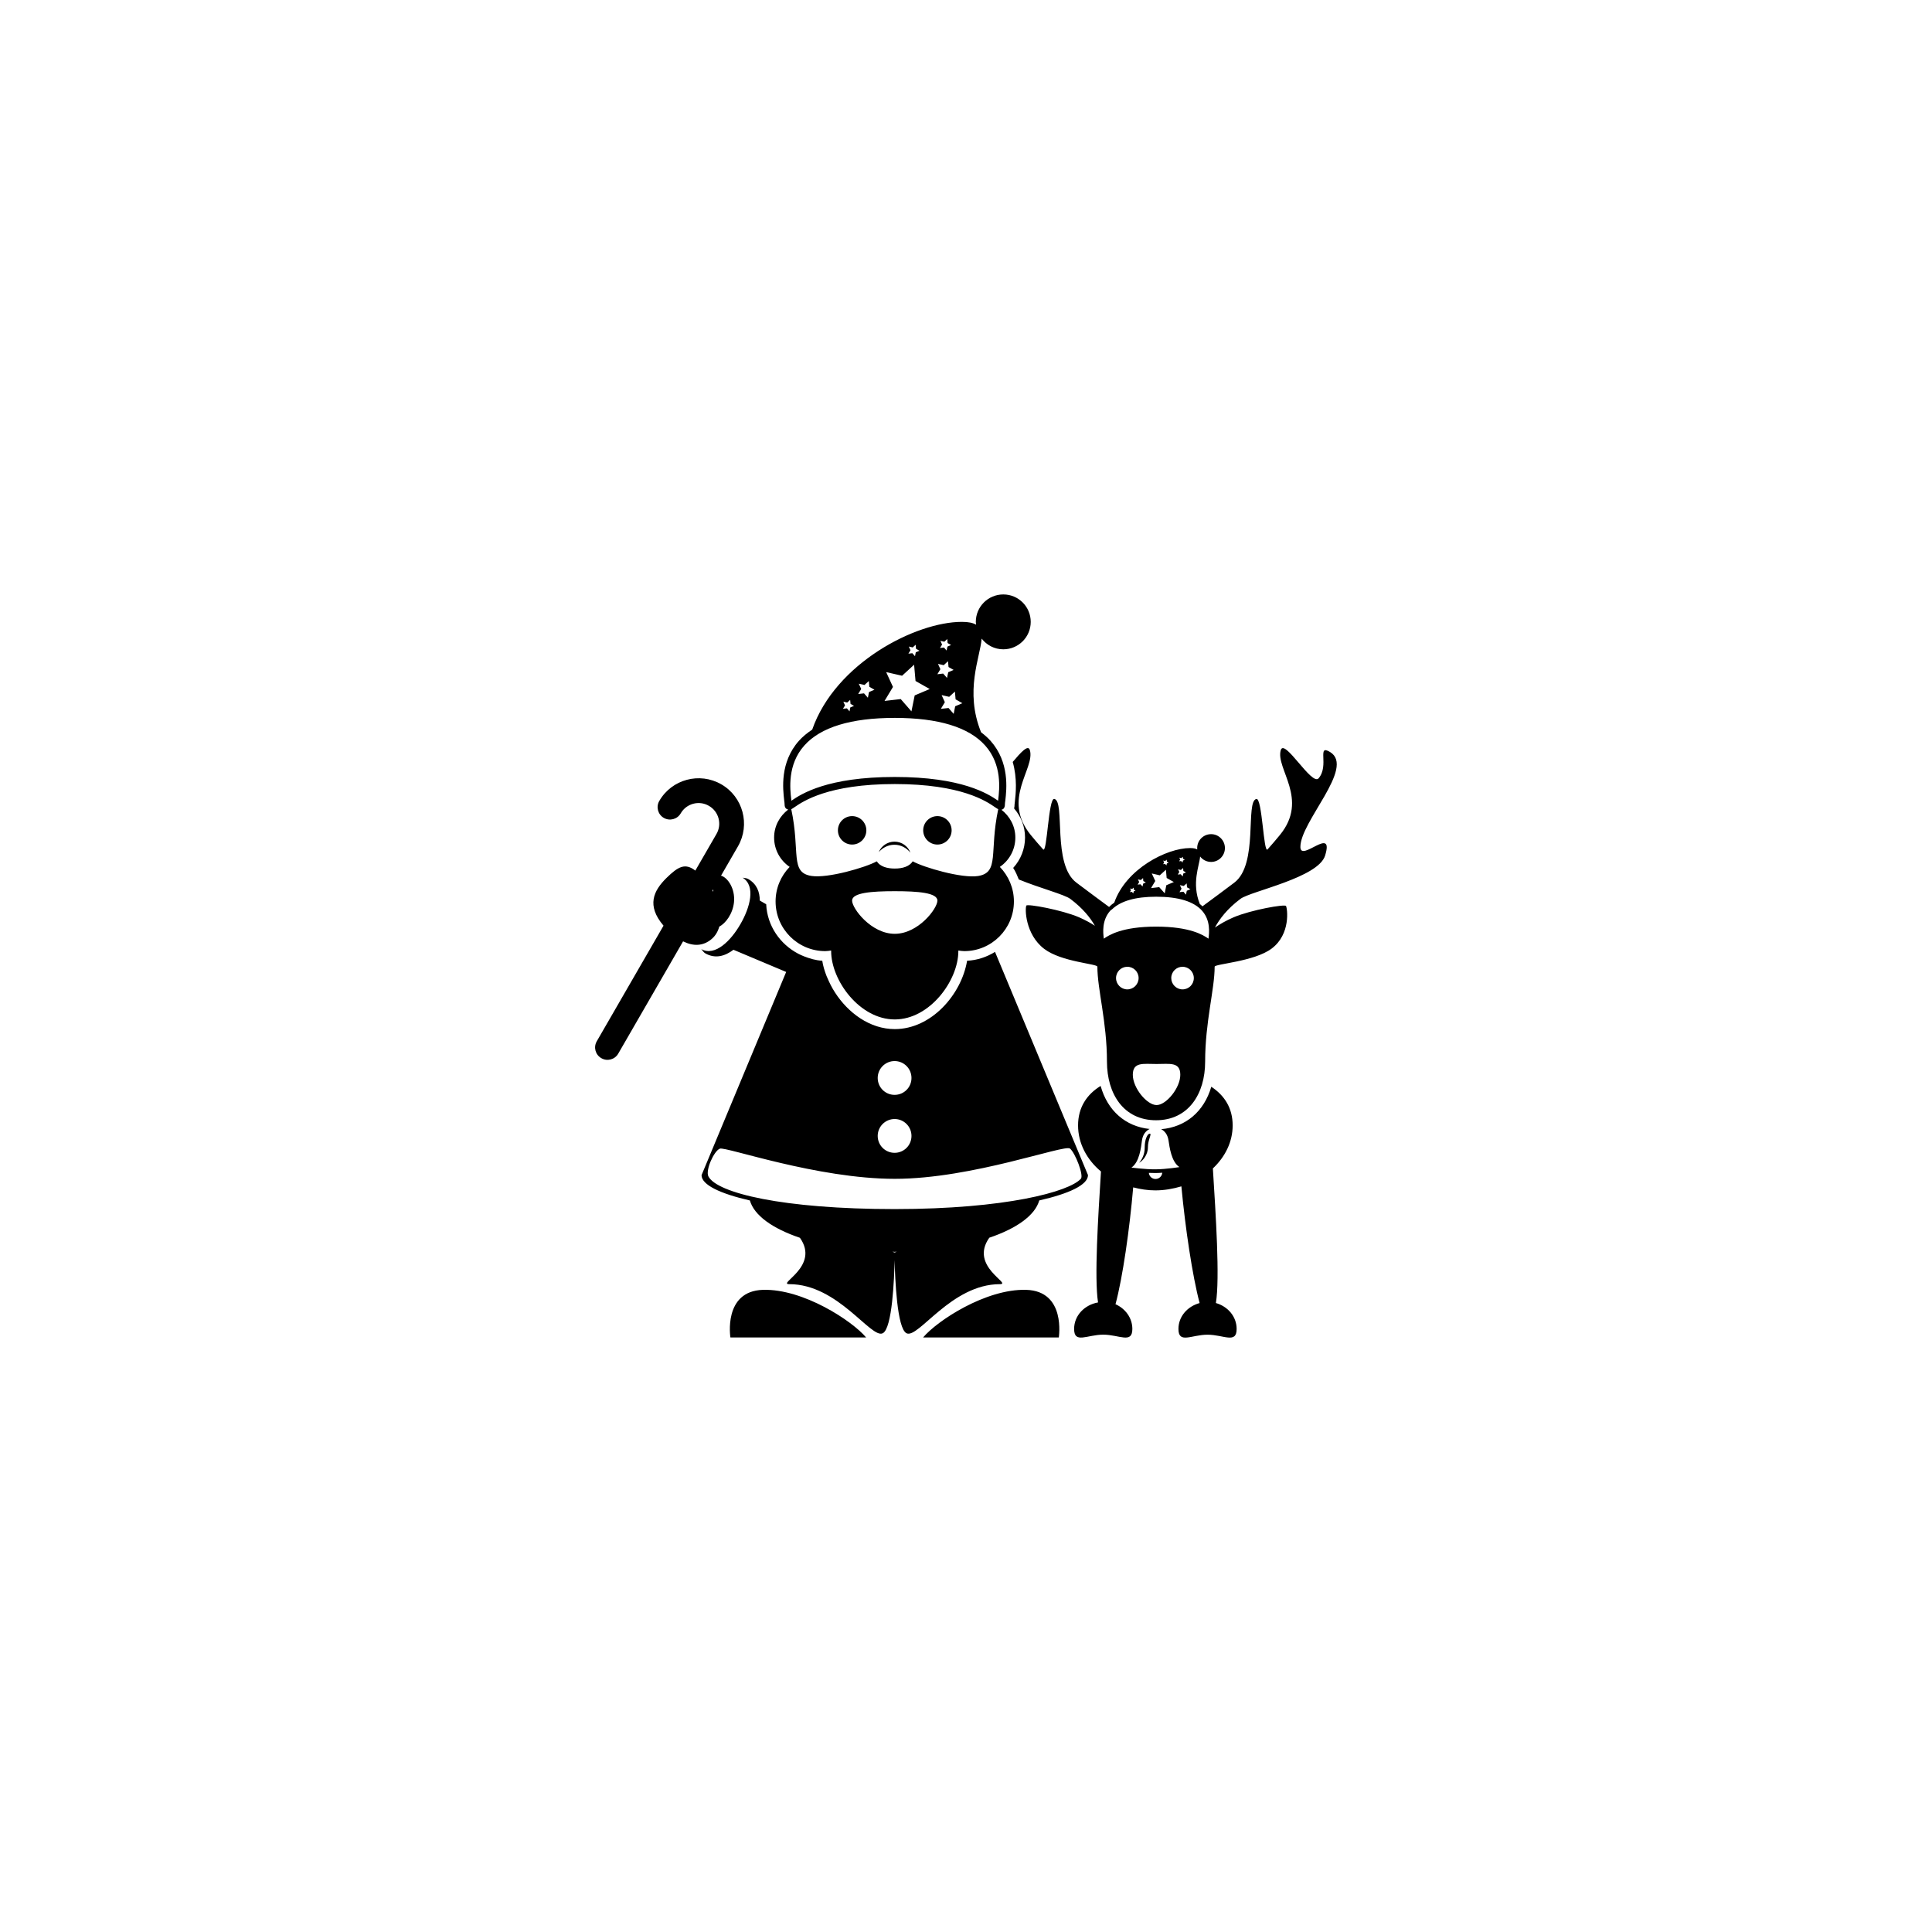 <?xml version="1.0" encoding="utf-8"?>
<!-- Generator: Adobe Illustrator 16.0.4, SVG Export Plug-In . SVG Version: 6.00 Build 0)  -->
<!DOCTYPE svg PUBLIC "-//W3C//DTD SVG 1.1//EN" "http://www.w3.org/Graphics/SVG/1.1/DTD/svg11.dtd">
<svg version="1.1" id="Layer_1" xmlns="http://www.w3.org/2000/svg" xmlns:xlink="http://www.w3.org/1999/xlink" x="0px" y="0px"
	 width="50px" height="50px" viewBox="0 0 50 50" enable-background="new 0 0 50 50" xml:space="preserve">
<path d="M27.402,34.614h-3.513c0.365-0.435,1.628-1.263,2.667-1.233C27.596,33.411,27.4,34.614,27.402,34.614z M19.748,33.381
	c-1.039,0.03-0.845,1.233-0.845,1.233h3.513C22.051,34.18,20.787,33.352,19.748,33.381z M18.418,24.301
	c-0.22,0.188-0.475,0.192-0.74,0.061L16,27.268c-0.088,0.154-0.286,0.207-0.438,0.117c-0.154-0.088-0.207-0.283-0.117-0.438
	l1.727-2.991c-0.001-0.001-0.001-0.001-0.002-0.002c-0.442-0.52-0.258-0.901,0.078-1.232c0.307-0.301,0.485-0.393,0.747-0.191
	l0.547-0.947c0.148-0.254,0.06-0.583-0.196-0.729c-0.253-0.148-0.582-0.061-0.729,0.195c-0.089,0.153-0.285,0.205-0.438,0.117
	c-0.153-0.088-0.206-0.285-0.117-0.438c0.323-0.562,1.043-0.754,1.605-0.431c0.562,0.323,0.755,1.044,0.431,1.606l-0.438,0.758
	c0.168,0.046,0.369,0.328,0.336,0.683c-0.03,0.304-0.217,0.552-0.381,0.636C18.58,24.106,18.516,24.218,18.418,24.301z
	 M18.437,23.05c0.006,0.009,0.015,0.018,0.02,0.028c-0.001-0.023,0.001-0.042,0.001-0.064L18.437,23.05z M25.878,33.234
	c-1.264,0-2.115,1.424-2.418,1.27c-0.246-0.124-0.296-1.413-0.307-1.895c-0.011,0.482-0.061,1.771-0.307,1.895
	c-0.303,0.154-1.154-1.27-2.418-1.27c-0.329,0,0.8-0.457,0.274-1.2c-0.71-0.24-1.185-0.579-1.295-0.966
	c-0.769-0.176-1.251-0.404-1.251-0.655l2.19-5.259l-1.364-0.574c-0.22,0.166-0.472,0.24-0.73,0.092
	c-0.049-0.029-0.068-0.074-0.104-0.109c0.359,0.198,0.771-0.222,1.015-0.648c0.246-0.424,0.404-0.99,0.054-1.202
	c0.048,0.014,0.096,0.007,0.146,0.035c0.22,0.127,0.3,0.331,0.3,0.558l0.166,0.096c0.026,0.559,0.359,1.032,0.827,1.279
	c0.047,0.025,0.097,0.046,0.147,0.067c0.15,0.059,0.308,0.107,0.477,0.116c0.02,0.133,0.061,0.267,0.113,0.4
	c0.007,0.016,0.014,0.031,0.021,0.047c0.054,0.128,0.118,0.255,0.196,0.375c0.342,0.53,0.903,0.947,1.547,0.947
	c0.946,0,1.726-0.896,1.871-1.769c0.265-0.013,0.509-0.097,0.723-0.229l2.406,5.776c0,0.253-0.486,0.48-1.261,0.656
	c-0.11,0.387-0.586,0.726-1.293,0.965C25.076,32.775,26.205,33.232,25.878,33.234z M22.715,27.898c0,0.242,0.195,0.437,0.437,0.437
	c0.242,0,0.437-0.194,0.437-0.437s-0.196-0.438-0.437-0.438C22.911,27.461,22.715,27.656,22.715,27.898z M22.715,29.398
	c0,0.242,0.195,0.437,0.437,0.437c0.242,0,0.437-0.194,0.437-0.437s-0.196-0.438-0.437-0.438
	C22.911,28.961,22.715,29.156,22.715,29.398z M23.21,32.395c-0.02,0-0.038,0.002-0.058,0.002s-0.038-0.002-0.058-0.002
	c0.024,0.008,0.056,0.019,0.058,0.019S23.187,32.402,23.21,32.395z M27.973,30.506c0.079-0.088-0.145-0.666-0.281-0.781
	c-0.137-0.117-2.523,0.783-4.535,0.783c-2.013,0-4.375-0.838-4.527-0.781c-0.152,0.058-0.377,0.558-0.297,0.717
	c0.219,0.431,1.929,0.847,4.824,0.847C26.029,31.29,27.667,30.843,27.973,30.506z M22.053,21.121c-0.204,0-0.368,0.165-0.368,0.368
	c0,0.203,0.165,0.368,0.368,0.368c0.203,0,0.368-0.165,0.368-0.368C22.421,21.286,22.256,21.121,22.053,21.121z M24.26,21.121
	c-0.203,0-0.368,0.165-0.368,0.368c0,0.203,0.165,0.368,0.368,0.368c0.204,0,0.368-0.165,0.368-0.368
	C24.628,21.286,24.463,21.121,24.26,21.121z M20.034,21.674c0-0.298,0.146-0.555,0.365-0.723c-0.037-0.006-0.068-0.028-0.083-0.065
	c-0.007-0.019-0.011-0.041-0.011-0.072c0-0.022-0.004-0.056-0.01-0.1c-0.034-0.295-0.115-0.985,0.382-1.543
	c0.097-0.108,0.214-0.203,0.343-0.289c0.598-1.718,2.676-2.788,3.873-2.788c0.173,0,0.288,0.026,0.369,0.073
	c-0.003-0.025-0.008-0.049-0.008-0.073c0-0.392,0.318-0.71,0.711-0.71s0.71,0.318,0.71,0.71c0,0.393-0.317,0.71-0.71,0.71
	c-0.229,0-0.43-0.109-0.56-0.277c-0.038,0.488-0.446,1.356-0.015,2.424c0.09,0.069,0.174,0.141,0.245,0.221
	c0.496,0.558,0.416,1.248,0.383,1.543c-0.007,0.044-0.011,0.079-0.011,0.1c0,0.108-0.055,0.135-0.09,0.141
	c0.216,0.168,0.36,0.424,0.36,0.72c0,0.316-0.159,0.594-0.401,0.759c0.224,0.233,0.364,0.547,0.364,0.895
	c0,0.709-0.575,1.285-1.285,1.285c-0.052,0-0.102-0.009-0.153-0.016c0,0.006,0,0.01,0,0.015c0,0.759-0.736,1.769-1.646,1.769
	c-0.91,0-1.646-1.01-1.646-1.769c0-0.005,0-0.009,0-0.015c-0.05,0.007-0.1,0.016-0.153,0.016c-0.71,0-1.285-0.576-1.285-1.285
	c0-0.348,0.139-0.663,0.364-0.895C20.193,22.27,20.033,21.991,20.034,21.674z M24.26,23.308c0-0.203-0.494-0.244-1.104-0.244
	c-0.61,0-1.104,0.041-1.104,0.244c0,0.204,0.495,0.859,1.104,0.859C23.766,24.167,24.26,23.512,24.26,23.308z M25.834,20.942
	c-0.025-0.013-0.053-0.031-0.088-0.055c-0.215-0.148-0.866-0.596-2.59-0.596c-1.724,0-2.375,0.449-2.59,0.596
	c-0.036,0.026-0.063,0.042-0.088,0.055c0.237,1.11-0.04,1.637,0.52,1.727c0.419,0.068,1.406-0.219,1.693-0.378
	c0.084,0.132,0.26,0.187,0.465,0.187c0.205,0,0.381-0.055,0.465-0.187c0.287,0.159,1.273,0.447,1.692,0.38
	C25.873,22.579,25.598,22.052,25.834,20.942z M24.713,17.898l-0.148,0.136l-0.196-0.045l0.084,0.184l-0.104,0.172l0.199-0.022
	l0.133,0.152l0.039-0.197l0.186-0.079l-0.175-0.1L24.713,17.898z M24.381,16.681l-0.054,0.089l0.103-0.012l0.068,0.078l0.021-0.102
	l0.095-0.041l-0.09-0.051l-0.009-0.104l-0.076,0.07l-0.101-0.023L24.381,16.681z M24.337,17.319l-0.078,0.13l0.15-0.017l0.1,0.113
	l0.031-0.148l0.14-0.059l-0.132-0.075l-0.014-0.151l-0.111,0.103l-0.148-0.034L24.337,17.319z M23.563,16.828l-0.054,0.089
	l0.103-0.012l0.068,0.078l0.02-0.101l0.096-0.041l-0.09-0.051l-0.009-0.104l-0.076,0.07l-0.101-0.023L23.563,16.828z M23.11,17.778
	l-0.218,0.362l0.419-0.048l0.277,0.318l0.084-0.413l0.389-0.165l-0.367-0.208l-0.037-0.421l-0.311,0.285l-0.412-0.094L23.11,17.778z
	 M22.288,17.831l-0.078,0.13l0.151-0.017l0.1,0.114l0.029-0.148l0.141-0.06l-0.133-0.075l-0.013-0.15l-0.112,0.102l-0.148-0.033
	L22.288,17.831z M21.869,18.256l-0.054,0.088l0.103-0.012l0.068,0.078l0.02-0.102l0.096-0.04l-0.09-0.051l-0.01-0.104l-0.076,0.069
	l-0.1-0.022L21.869,18.256z M20.478,20.694c0,0.009,0.002,0.019,0.003,0.029c0.263-0.181,0.937-0.615,2.675-0.615
	c1.738,0,2.412,0.433,2.675,0.615c0.001-0.009,0.003-0.019,0.003-0.029c0.032-0.27,0.105-0.903-0.336-1.398
	c-0.422-0.476-1.211-0.717-2.342-0.717c-1.131,0-1.92,0.241-2.342,0.717C20.373,19.791,20.446,20.424,20.478,20.694z M23.15,21.782
	c-0.184,0-0.341,0.111-0.408,0.271c0.1-0.115,0.242-0.191,0.406-0.191c0.169,0,0.314,0.082,0.414,0.205
	C23.498,21.901,23.34,21.782,23.15,21.782z M34.294,22.141c-0.175,0.576-1.927,0.921-2.192,1.122
	c-0.348,0.261-0.543,0.524-0.66,0.742c0.123-0.084,0.281-0.178,0.485-0.266c0.445-0.189,1.325-0.346,1.355-0.292
	c0.036,0.066,0.125,0.727-0.369,1.1c-0.454,0.343-1.478,0.397-1.478,0.471c0,0.585-0.246,1.429-0.246,2.457
	c0,0.836-0.434,1.517-1.271,1.517c-0.837,0-1.27-0.681-1.27-1.517c0-1.027-0.248-1.871-0.248-2.457c0-0.077-0.928-0.12-1.377-0.462
	c-0.494-0.377-0.5-1.052-0.461-1.12c0.029-0.049,0.916,0.111,1.363,0.303c0.166,0.073,0.301,0.148,0.411,0.22
	c-0.119-0.209-0.313-0.453-0.635-0.695c-0.151-0.114-0.784-0.278-1.334-0.503c-0.042-0.103-0.083-0.206-0.146-0.299
	c0.195-0.213,0.307-0.493,0.307-0.788c0-0.278-0.102-0.542-0.283-0.751c0.008-0.033,0.012-0.068,0.012-0.107l0.008-0.072
	c0.022-0.194,0.067-0.593-0.056-1.025c0.206-0.242,0.399-0.462,0.444-0.306c0.14,0.479-0.737,1.263,0.021,2.194
	c0.102,0.125,0.21,0.25,0.322,0.375c0.104,0.115,0.136-1.337,0.289-1.306c0.292,0.063-0.062,1.693,0.574,2.168
	c0.306,0.228,0.587,0.441,0.844,0.628c0.041-0.04,0.083-0.078,0.134-0.112c0.302-0.87,1.354-1.412,1.962-1.412
	c0.088,0,0.145,0.013,0.186,0.036c0-0.013-0.002-0.024-0.002-0.036c0-0.199,0.16-0.36,0.361-0.36c0.196,0,0.357,0.161,0.357,0.36
	c0,0.198-0.161,0.359-0.357,0.359c-0.117,0-0.22-0.056-0.285-0.141c-0.02,0.248-0.225,0.686-0.008,1.229
	c0.025,0.019,0.047,0.04,0.068,0.061c0.252-0.183,0.523-0.388,0.822-0.611c0.636-0.475,0.281-2.106,0.574-2.168
	c0.152-0.031,0.185,1.421,0.289,1.306c0.111-0.125,0.219-0.25,0.321-0.375c0.759-0.93-0.118-1.715,0.021-2.194
	c0.093-0.319,0.806,0.936,0.98,0.728c0.282-0.333-0.057-0.895,0.297-0.679c0.657,0.4-0.779,1.805-0.769,2.462
	C33.663,22.318,34.534,21.355,34.294,22.141z M30.711,22.862l-0.076,0.067l-0.099-0.022L30.578,23l-0.053,0.089l0.102-0.011
	l0.066,0.076l0.021-0.101l0.094-0.04l-0.088-0.049L30.711,22.862z M30.542,22.245l-0.026,0.045l0.053-0.006l0.035,0.039l0.01-0.051
	l0.048-0.021l-0.046-0.026l-0.004-0.051l-0.039,0.034l-0.053-0.012L30.542,22.245z M30.521,22.568l-0.041,0.065l0.078-0.008
	l0.049,0.058l0.016-0.075l0.07-0.03l-0.067-0.038l-0.007-0.076l-0.057,0.051l-0.074-0.017L30.521,22.568z M30.127,22.32
	l-0.025,0.045l0.051-0.007l0.033,0.04l0.013-0.052l0.047-0.02L30.2,22.3l-0.007-0.052l-0.037,0.035l-0.053-0.012L30.127,22.32z
	 M29.898,22.8l-0.109,0.184L30,22.959l0.143,0.16l0.041-0.209l0.195-0.083l-0.186-0.105l-0.019-0.213l-0.159,0.144l-0.207-0.048
	L29.898,22.8z M29.482,22.828l-0.041,0.066l0.076-0.009l0.051,0.058l0.017-0.075l0.069-0.03l-0.065-0.037l-0.007-0.077l-0.057,0.051
	l-0.075-0.016L29.482,22.828z M29.268,23.043l-0.026,0.045l0.052-0.006l0.035,0.039l0.011-0.052l0.047-0.02l-0.045-0.026
	l-0.003-0.052l-0.039,0.036l-0.052-0.013L29.268,23.043z M29.175,25.605c0.161,0,0.292-0.132,0.292-0.293
	c0-0.162-0.13-0.292-0.292-0.292c-0.161,0-0.292,0.13-0.292,0.292S29.014,25.605,29.175,25.605z M30.546,27.816
	c0-0.34-0.274-0.28-0.614-0.28c-0.341,0-0.615-0.06-0.615,0.28c0,0.341,0.365,0.783,0.615,0.783
	C30.18,28.6,30.546,28.157,30.546,27.816z M30.896,25.312c0-0.162-0.131-0.292-0.293-0.292c-0.16,0-0.291,0.13-0.291,0.292
	c0,0.161,0.131,0.293,0.291,0.293C30.768,25.605,30.896,25.474,30.896,25.312z M31.109,23.569c-0.215-0.24-0.613-0.362-1.187-0.362
	c-0.538,0-0.916,0.111-1.139,0.323c-0.015,0.014-0.036,0.024-0.05,0.039c-0.221,0.25-0.185,0.571-0.168,0.708
	c0,0.006,0,0.011,0.002,0.016c0.132-0.093,0.474-0.312,1.354-0.312s1.221,0.219,1.354,0.312c0.002-0.005,0.002-0.01,0.002-0.016
	C31.294,24.141,31.332,23.819,31.109,23.569z M29.479,30.093c0.096-0.047,0.23-0.207,0.229-0.401
	c-0.002-0.194,0.11-0.354,0.048-0.353c-0.062,0-0.132,0.158-0.131,0.353C29.627,29.887,29.545,30.02,29.479,30.093z M32.004,34.393
	c0,0.393-0.337,0.149-0.753,0.149s-0.753,0.244-0.753-0.149c0-0.324,0.234-0.584,0.548-0.67c-0.187-0.703-0.372-1.951-0.472-3.02
	c-0.211,0.062-0.436,0.104-0.674,0.104c-0.2,0-0.391-0.031-0.573-0.078c-0.093,1.08-0.272,2.336-0.458,3.024
	c0.255,0.114,0.436,0.354,0.436,0.64c0,0.392-0.338,0.148-0.754,0.148s-0.753,0.244-0.753-0.148c0-0.349,0.269-0.623,0.619-0.686
	c-0.099-0.639,0.003-2.217,0.076-3.389c-0.365-0.305-0.593-0.727-0.593-1.193c0-0.462,0.224-0.8,0.584-1.021
	c0.179,0.641,0.643,1.049,1.268,1.114c-0.09,0.046-0.177,0.132-0.199,0.302c-0.023,0.172-0.063,0.557-0.271,0.696
	c0,0,0.34,0.048,0.622,0.046c0.281-0.002,0.619-0.058,0.619-0.058c-0.209-0.136-0.256-0.519-0.282-0.69
	c-0.024-0.16-0.104-0.244-0.189-0.291c0.636-0.054,1.109-0.457,1.296-1.098c0.34,0.223,0.553,0.551,0.553,1
	c0,0.43-0.196,0.816-0.512,1.114c0.074,1.188,0.184,2.841,0.078,3.483C31.775,33.811,32.004,34.07,32.004,34.393z M30.079,30.35
	c-0.058,0.004-0.116,0.008-0.173,0.008s-0.116-0.002-0.174-0.004c0.008,0.09,0.084,0.16,0.175,0.158
	C29.999,30.511,30.073,30.439,30.079,30.35z"/>
</svg>
